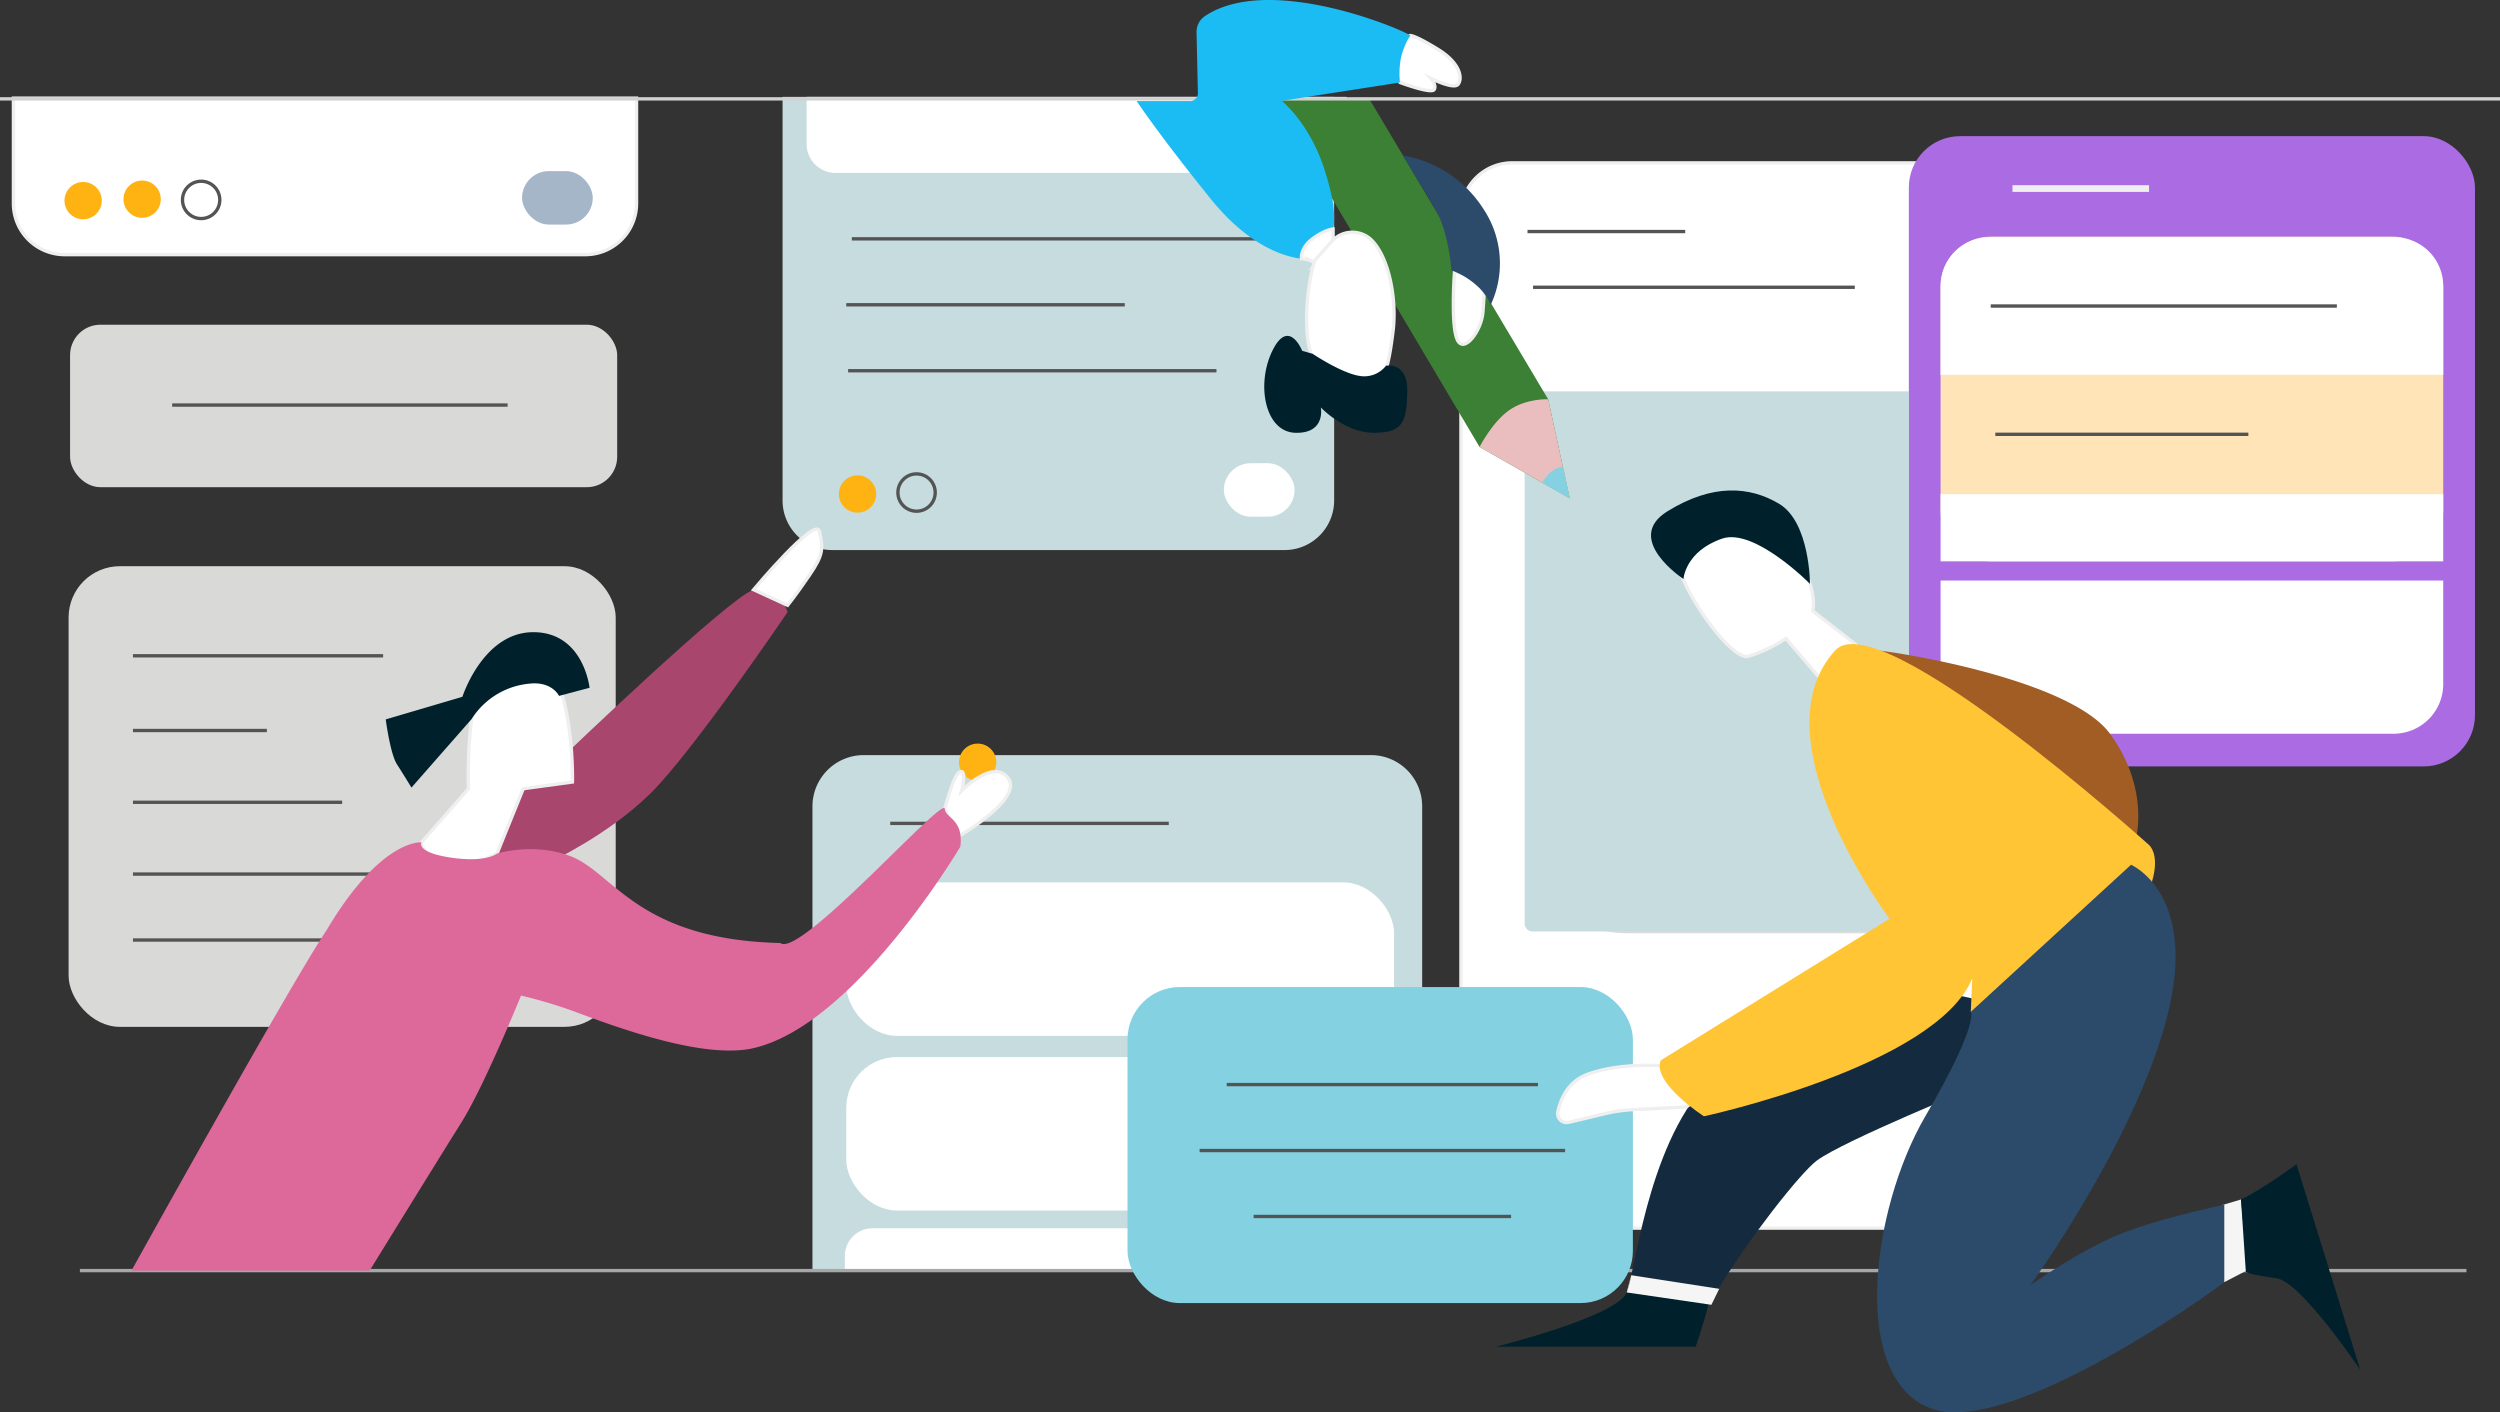 <svg xmlns="http://www.w3.org/2000/svg" width="744.734" height="420.744" viewBox="0 0 744.734 420.744"><rect x="0" y="0" width="744.734" height="420.744" fill="#333333" stroke="none"/><defs><style>.a,.j,.k{fill:#fff;}.a,.k{stroke:#efefef;}.a,.h,.k,.o,.p{stroke-miterlimit:10;}.b{fill:#d9d9d8;}.c{fill:#c7dcdf;}.d{fill:#a5b6c9;}.e{fill:#dbdbdb;}.f{fill:#ab6ce3;}.g{fill:#ffb312;}.h,.o,.p{fill:none;}.h{stroke:#535453;}.i{fill:#ffe4b7;}.k{stroke-width:2px;}.l{fill:#3b8034;}.m{fill:#eabebf;}.n{fill:#84d1e2;}.o{stroke:#a6a8a8;}.p{stroke:#d0d1d1;}.q{fill:#1abcf3;}.r{fill:#f5f5f5;}.s{fill:#00212c;}.t{fill:#142a3e;}.u{fill:#a8466d;}.v{fill:#2c4b6a;}.w{fill:#dc699a;}.x{fill:#a15d24;}.y{fill:#ffc534;}</style></defs><g transform="translate(4006.771 -3697.662)"><path class="a" d="M15.275,0H154.1a0,0,0,0,1,0,0V317.337a0,0,0,0,1,0,0H15.275A15.275,15.275,0,0,1,0,302.062V15.275A15.275,15.275,0,0,1,15.275,0Z" transform="translate(-3571.566 3746.179)"/><path class="a" d="M0,0H185.628a0,0,0,0,1,0,0V31.354a15.275,15.275,0,0,1-15.275,15.275H15.275A15.275,15.275,0,0,1,0,31.354V0A0,0,0,0,1,0,0Z" transform="translate(-4002.775 3726.889)"/><rect class="b" width="162.98" height="48.405" rx="9.059" transform="translate(-3985.899 3794.391)"/><rect class="b" width="162.98" height="137.223" rx="15.265" transform="translate(-3986.334 3866.333)"/><path class="c" d="M0,0H164.312a0,0,0,0,1,0,0V120.238A14.765,14.765,0,0,1,149.547,135H14.765A14.765,14.765,0,0,1,0,120.238V0A0,0,0,0,1,0,0Z" transform="translate(-3773.649 3726.518)"/><path class="c" d="M15.275,0H166.356a15.275,15.275,0,0,1,15.275,15.275V153.34a0,0,0,0,1,0,0H0a0,0,0,0,1,0,0V15.275A15.275,15.275,0,0,1,15.275,0Z" transform="translate(-3764.744 3922.602)"/><line class="d" y2="23.537" transform="translate(-3904.409 3842.796)"/><path class="e" d="M-3020.526,4023.3c-16.469,0-29.819-12.355-29.819-27.6v-83.723h-92.841c-16.239,0-29.4,12.183-29.4,27.211v106.613c0,15.028,13.164,27.21,29.4,27.21h133.238V4023.3Z" transform="translate(-378.818 -97.328)"/><rect class="f" width="168.642" height="187.751" rx="15.275" transform="translate(-3438.138 3738.223)"/><circle class="g" cx="5.557" cy="5.557" r="5.557" transform="translate(-3756.871 3839.266)"/><circle class="h" cx="5.557" cy="5.557" r="5.557" transform="translate(-3739.292 3838.831)"/><circle class="g" cx="5.557" cy="5.557" r="5.557" transform="translate(-3987.565 3751.873)"/><circle class="g" cx="5.557" cy="5.557" r="5.557" transform="translate(-3969.986 3751.438)"/><circle class="h" cx="5.557" cy="5.557" r="5.557" transform="translate(-3952.408 3751.655)"/><circle class="g" cx="5.557" cy="5.557" r="5.557" transform="translate(-3721.089 3919.173)"/><rect class="i" width="149.731" height="96.729" rx="15" transform="translate(-3428.683 3768.152)"/><rect class="j" width="98.727" height="45.71" rx="15.105" transform="translate(-3754.673 4012.561)"/><rect class="j" width="163.179" height="45.71" rx="15.105" transform="translate(-3754.673 3960.528)"/><path class="j" d="M0,0H149.731a0,0,0,0,1,0,0V30.846a14.779,14.779,0,0,1-14.779,14.779H14.779A14.779,14.779,0,0,1,0,30.846V0A0,0,0,0,1,0,0Z" transform="translate(-3428.683 3870.608)"/><rect class="d" width="21.065" height="15.928" rx="7.964" transform="translate(-3851.253 3748.634)"/><rect class="j" width="21.065" height="15.928" rx="7.964" transform="translate(-3642.189 3835.655)"/><line class="h" x2="99.92" transform="translate(-3955.479 3818.328)"/><line class="h" x2="74.523" transform="translate(-3967.165 3893.019)"/><line class="h" x2="39.885" transform="translate(-3967.165 3915.273)"/><line class="h" x2="133.956" transform="translate(-3753.018 3768.812)"/><line class="h" x2="82.965" transform="translate(-3754.673 3788.457)"/><line class="h" x2="82.965" transform="translate(-3741.572 3942.945)"/><line class="h" x2="109.725" transform="translate(-3754.121 3808.102)"/><line class="h" x2="62.32" transform="translate(-3967.165 3936.657)"/><line class="h" x2="118.035" transform="translate(-3967.165 3958.042)"/><line class="h" x2="95.846" transform="translate(-3967.165 3977.688)"/><line class="k" x2="40.675" transform="translate(-3407.267 3753.829)"/><line class="h" x2="46.981" transform="translate(-3551.739 3766.637)"/><line class="h" x2="95.846" transform="translate(-3550.085 3783.239)"/><path class="j" d="M14.516,0h120.7a14.516,14.516,0,0,1,14.516,14.516V40.992a0,0,0,0,1,0,0H0a0,0,0,0,1,0,0V14.516A14.516,14.516,0,0,1,14.516,0Z" transform="translate(-3428.683 3768.328)"/><line class="h" x2="103.109" transform="translate(-3413.743 3788.824)"/><line class="h" x2="75.38" transform="translate(-3412.377 3827.038)"/><rect class="j" width="149.731" height="20.006" transform="translate(-3428.683 3844.875)"/><path class="j" d="M-3566.6,3750.523v14.03a8.618,8.618,0,0,0,8.619,8.619h149.918a2.365,2.365,0,0,0,2.365-2.365v-20.283Z" transform="translate(-199.89 -24.005)"/><path class="j" d="M-3447,4380.563v-12.6h-90.5a8.225,8.225,0,0,0-8.225,8.225v4.37Z" transform="translate(-209.369 -304.399)"/><path class="c" d="M-3060.3,3911.232h-112.078a2.366,2.366,0,0,0-2.365,2.366v156.171a2.365,2.365,0,0,0,2.365,2.366H-3060.3Z" transform="translate(-377.841 -96.986)"/><path class="l" d="M-3350.258,3751.61h49.515l53.291,89.484,6.439,29.532-26.867-15.321-59.063-99.476Z" transform="translate(-298.135 -24.499)"/><path class="m" d="M-3199.35,3929.741s3.8-7.466,8.864-10.987,11.564-3.224,11.564-3.224l6.44,29.532Z" transform="translate(-366.665 -98.935)"/><path class="n" d="M-3156.969,3961.836l-2.044-9.374a6.193,6.193,0,0,0-3.366,1.354,11.319,11.319,0,0,0-2.809,3.333Z" transform="translate(-382.179 -115.71)"/><line class="o" x2="710.944" transform="translate(-3982.973 4076.164)"/><line class="p" x2="744.734" transform="translate(-4006.771 3727.111)"/><rect class="n" width="150.546" height="94.146" rx="15.595" transform="translate(-3670.892 3991.695)"/><line class="h" x2="92.722" transform="translate(-3641.34 4020.751)"/><line class="h" x2="108.879" transform="translate(-3649.418 4040.396)"/><line class="h" x2="76.701" transform="translate(-3633.33 4060.042)"/><path class="a" d="M-3244.336,3731.024s9.3,3.478,10.186,2.146-1.036-3.4-1.036-3.4,6.809,3.412,8.142,1.854,1.036-6.147-5.922-10.44-8.289-4.145-8.289-4.145-4.329,1.777-4.829,6.069A13.649,13.649,0,0,0-3244.336,3731.024Z" transform="translate(-345.409 -8.797)"/><g transform="translate(-3668.155 3697.662)"><path class="q" d="M-3304.97,3708.238c-1.387-1.375-41.642-18.756-61.119-5.811a5.671,5.671,0,0,0-2.544,4.845l.4,18.213a2.312,2.312,0,0,1-2.312,2.292h-15.915s6.263,9.566,22.028,29.106c11.5,14.257,22.147,17.271,27.065,17.86a9.219,9.219,0,0,1,4.626-6.406c1.931-1.044,3.752-1.231,4.781-2.453.242-1.154,1.354-5.982-2.767-18.346-4.2-12.611-11.59-19.054-12.367-19.706-.049-.041-.094-.082-.139-.127l35.183-5.479a25.432,25.432,0,0,1,.336-7.449A21.594,21.594,0,0,1-3304.97,3708.238Z" transform="translate(3386.46 -3697.662)"/><path class="q" d="M-3291.329,3839.067l-.03,0Z" transform="translate(3343.273 -3761.877)"/><path class="q" d="M-3280.083,3829.274c-.006.028-.01.051-.015.071C-3280.094,3829.325-3280.089,3829.3-3280.083,3829.274Z" transform="translate(3338.159 -3757.429)"/><path class="q" d="M-3280.112,3829.439l-.007.031Z" transform="translate(3338.168 -3757.504)"/><path class="j" d="M-3280.122,3829.5l0,.018Z" transform="translate(3338.172 -3757.531)"/><path class="j" d="M-3280.07,3829.271v0Z" transform="translate(3338.147 -3757.428)"/><path class="j" d="M-3291.6,3839.089" transform="translate(3343.383 -3761.887)"/><path class="j" d="M-3280.1,3829.4l0,.019Z" transform="translate(3338.163 -3757.488)"/><path class="j" d="M-3292.085,3839.107l-.091,0Z" transform="translate(3343.644 -3761.894)"/><path class="j" d="M-3295.3,3839l-.179-.016Z" transform="translate(3345.143 -3761.837)"/><path class="j" d="M-3296.527,3838.871l.123.012-.122-.014Z" transform="translate(3345.619 -3761.787)"/><path class="j" d="M-3292.667,3839.117h0Z" transform="translate(3343.922 -3761.899)"/><path class="j" d="M-3293.4,3839.108l-.144,0Z" transform="translate(3344.265 -3761.893)"/><path class="j" d="M-3294.277,3839.07l-.165-.009Z" transform="translate(3344.673 -3761.874)"/></g><path class="a" d="M-3296.541,3831.5s-.464-3.147,3.278-5.933,6.129-2.926,6.129-2.926v5.507l-5.036,5.018s.3-.151-1.118-.842A9.9,9.9,0,0,0-3296.541,3831.5Z" transform="translate(-322.521 -56.755)"/><path class="r" d="M-2795.843,4376.86l6.964-3.621-1.992-21.01-5.59,1.661-2.866,19.913Z" transform="translate(-548.323 -297.251)"/><g transform="translate(-3561.13 3990.899)"><path class="r" d="M-3119.062,4398.688a36.024,36.024,0,0,0,1.356-5.125Z" transform="translate(3158.005 -4306.921)"/><path class="s" d="M-3190.4,4419.1h59.5s2.2-6.14,3.873-12.971l-24.432-3.176C-3154.482,4410.216-3190.4,4419.1-3190.4,4419.1Z" transform="translate(3190.401 -4311.183)"/><path class="t" d="M-3034.335,4234.843s-19.292,8.881-47.6,20.722c-24.52,10.256-31.3,50.583-34.641,65.921h0l25.653,4.595c8.912-14.964,24.718-35.116,29.637-38.759,7.994-5.921,48.332-22.336,48.332-22.336l19.614-21.26Z" transform="translate(3156.877 -4234.843)"/><path class="r" d="M-3117.706,4393.563a36.016,36.016,0,0,1-1.356,5.125l25.229,3.688,2.327-4.765-26.2-4.049Z" transform="translate(3158.005 -4306.919)"/></g><path class="a" d="M-3039.238,4016.247l-12.7-9.9s2.442-10.436-10.436-21.316-21.539-10.436-29.31-2.887,14.655,39.3,20.428,37.747a43.708,43.708,0,0,0,11.324-5.329l10.658,12.435,4.663,2.665,8.882-10.214Z" transform="translate(-414.823 -126.692)"/><path class="u" d="M-3728.415,4100.077s16.653-7.661,29.31-19.984,41.117-54.29,41.117-54.29-2.814-8.992-10.142-6.661-56.288,49.275-56.288,49.275l-26.645,15.758-4.33,23.23Z" transform="translate(-114.156 -145.815)"/><path class="a" d="M-3213.324,3845.827s-1.191,15.848.807,20.289,7.289-2.744,7.66-8.216.666-9.659.666-9.659Z" transform="translate(-360.159 -67.285)"/><path class="a" d="M-3286.3,3827.2a8.23,8.23,0,0,1,11.953-.432c5.251,5.309,7.5,17.739,6.384,26.953-.65,5.387-2.02,15.188-4.663,15.322,0,0-11.007.077-15.388-3.266l-3.93-3.869c-3.109-7.105-1.647-22.359.663-29.126Z" transform="translate(-323.812 -57.556)"/><path class="v" d="M-3241.246,3782.524a35.508,35.508,0,0,1,24.2,16.209,29.183,29.183,0,0,1,2,28.26,16.166,16.166,0,0,0-4.5-6.01,23.463,23.463,0,0,0-7.229-4.265s-.7-10.881-4.477-17.542S-3241.246,3782.524-3241.246,3782.524Z" transform="translate(-347.639 -38.538)"/><path class="s" d="M-3280.587,3889.854s6.565-1.344,6.344,7.76-1.332,12.212-9.993,12.212-15.765-7.55-15.765-7.55,1.555,7.772-7.549,7.55-11.768-14.434-6.883-24.425,8.881,0,8.881,0l3.109.888s8.472,5.69,13.84,6.566A8.193,8.193,0,0,0-3280.587,3889.854Z" transform="translate(-313.309 -83.239)"/><path class="a" d="M-3776.751,4108.275l13.989-15.987s-2-44.631,14.988-42.965,15.987,40.967,15.987,40.967l-14.655,2-7.821,19.318s-11.5,6-17.158,2.665S-3776.751,4108.275-3776.751,4108.275Z" transform="translate(-104.455 -159.675)"/><path class="a" d="M-3595.535,4004.449s18.652-22.315,19.651-17.319,1.332,6.661-3,12.989-6.511,8.992-6.511,8.992Z" transform="translate(-186.75 -131.122)"/><path class="a" d="M-3491.2,4129.8l3.331,8.66s19.984-11.324,15.654-17.652-13.989,3.664-13.989,3.664,1.666-6.2-.333-5.765S-3491.2,4129.8-3491.2,4129.8Z" transform="translate(-234.13 -191.196)"/><path class="w" d="M-3848.619,4148.836s-1.811,2.969,8.763,4.536,13.725-1.2,13.725-1.2,10.844-3.416,21.884.767c12.916,4.9,19.91,24.879,62.542,25.878,5.725,4.665,48.719-44.094,48.961-39.968.163,2.8,5.7,3,4.635,11.269,0,0-31.28,53.013-61.589,60.007-13.391,3.09-35.679-4.294-51.584-10.235a143.043,143.043,0,0,0-17.693-5.418s-10.884,26.82-17.733,37.75c-7.622,12.162-27.361,44.183-27.361,44.183h-70.943s47.272-85.216,58.018-101.251C-3860.609,4147.5-3848.619,4148.836-3848.619,4148.836Z" transform="translate(-32.588 -200.236)"/><path class="a" d="M-3126.343,4279.1s-12.35-.889-21.675,2.664c-5.737,2.186-7.861,7.4-8.646,11.083a2.658,2.658,0,0,0,3.214,3.142l10.813-2.574a46.338,46.338,0,0,1,8.446-1.206l14.97-.747a2.656,2.656,0,0,0,2.486-2.206l1.092-6.4a2.655,2.655,0,0,0-2.408-3.094Z" transform="translate(-386.022 -263.996)"/><path class="s" d="M-3788.612,4088.944l17.921-20.413a22.861,22.861,0,0,1,17.384-10.562c6.662-.666,8.66,3.664,8.66,3.664l9.094-2.42s-1.767-16.565-16.755-16.565-21.119,19.251-21.119,19.25l-22.845,6.73s1.332,10.236,3.33,13.356S-3788.612,4088.944-3788.612,4088.944Z" transform="translate(-95.592 -156.665)"/><path class="x" d="M-3000.932,4055.317a13.828,13.828,0,0,1,8.09-3.055c4.538,0,59.239,8.3,71.421,25.051s7.538,31.923,7.538,31.923Z" transform="translate(-456.771 -161.031)"/><path class="y" d="M-3100.762,4173.154c-2.665,6.661,12.878,16.652,12.878,16.652s69.056-14.876,79.935-41.078l-.445,9.989s19.541,11.771,40.858-15.983,11.99-33.973,11.99-33.973-80.177-72.146-93.259-57.731c-23.98,26.423,16.209,79.935,16.209,79.935Z" transform="translate(-411.296 -159.607)"/><path class="s" d="M-3096.133,3991.684s-18.119-11.928-4.739-20.185,24.432-7.464,33.229-2.22c9.205,5.487,9.205,23.852,9.205,23.852s-16.551-16.781-26.177-13.473C-3095.609,3983.437-3096.133,3991.684-3096.133,3991.684Z" transform="translate(-409.149 -121.545)"/><g transform="translate(-3447.591 3955.261)"><path class="v" d="M-2908.765,4279.082c-12.323,4.662-27.977,15.709-27.977,15.709s30.975-42.633,40.634-79.6-10.658-45.63-10.658-45.63l-47.758,43.837s2.794,3.125-13.526,31.1-22.648,78.936,2.332,87.262c20.394,6.8,69.42-24.962,86.736-37.856v-23.113C-2885.6,4272.345-2898.266,4275.108-2908.765,4279.082Z" transform="translate(2982.408 -4169.558)"/><path class="s" d="M-2767.3,4332.975s-10.6,7.756-16.539,10.511l1.446,21.555c1.126.665,4.187,1.237,9.1,1.906,7.328,1,24.98,27.311,24.98,27.311Z" transform="translate(2892.233 -4243.769)"/></g></g></svg>